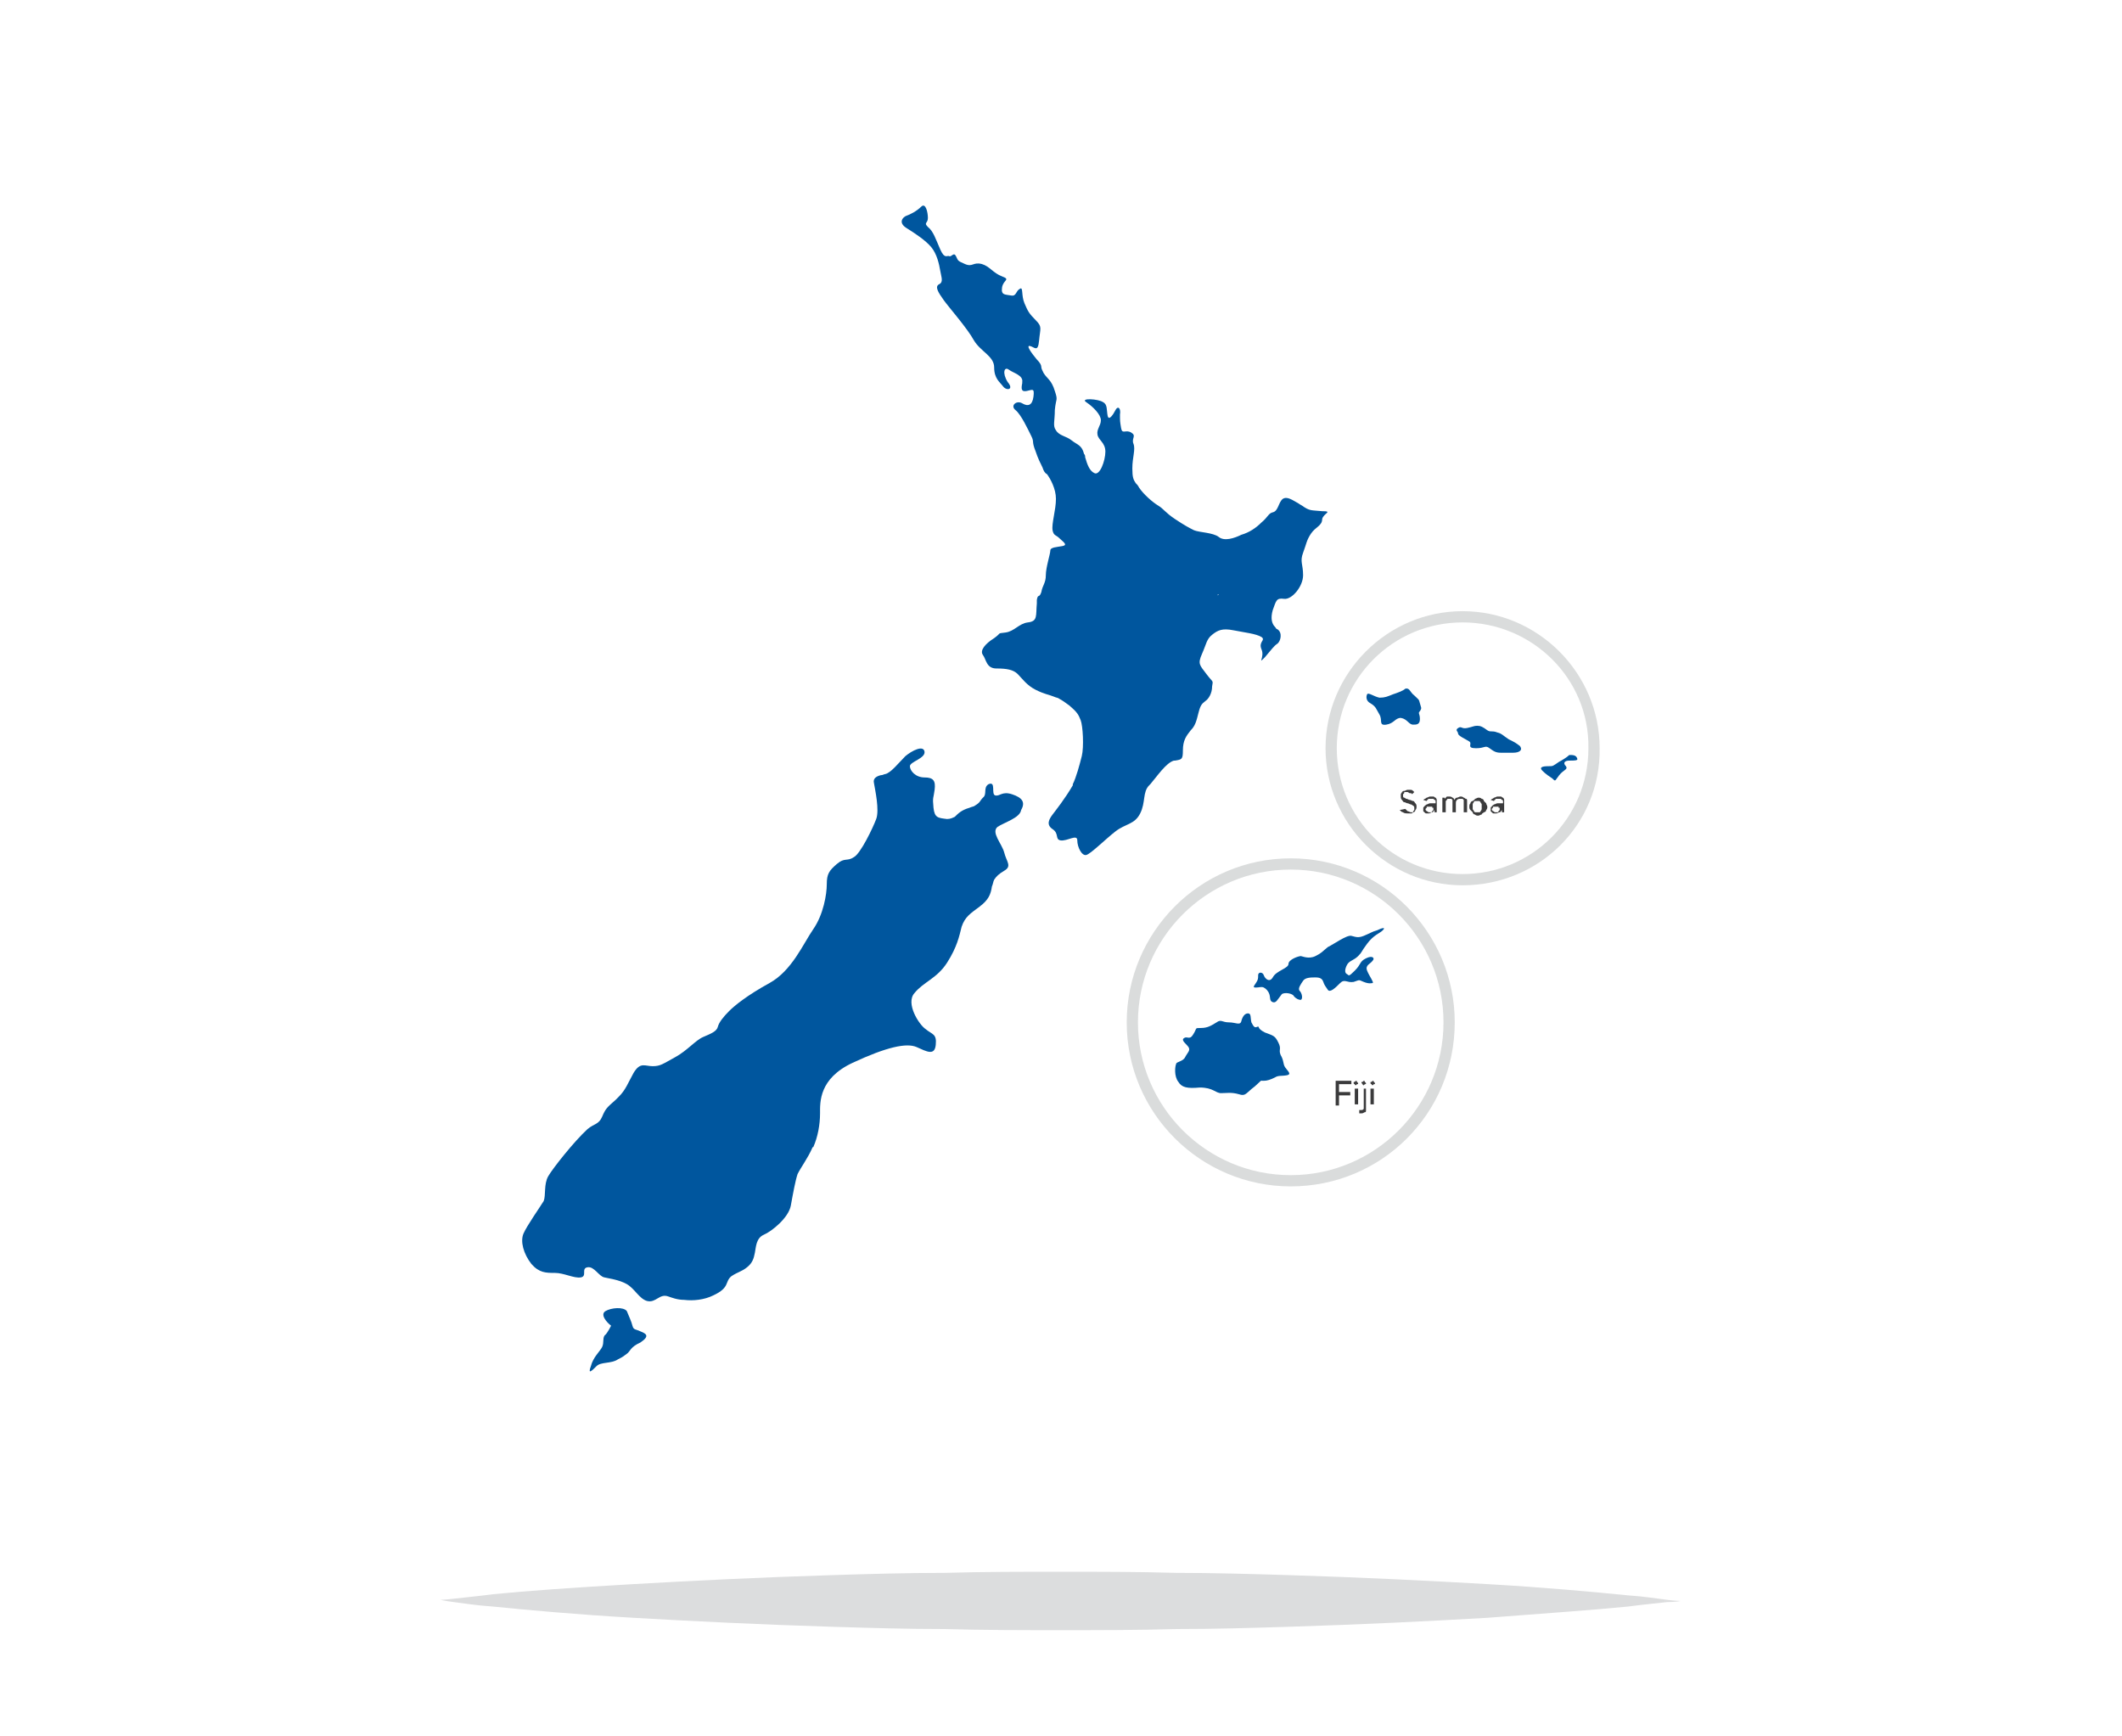 <?xml version="1.0" encoding="utf-8"?>
<!-- Generator: Adobe Illustrator 21.1.0, SVG Export Plug-In . SVG Version: 6.00 Build 0)  -->
<svg version="1.1" id="Layer_1" xmlns="http://www.w3.org/2000/svg" xmlns:xlink="http://www.w3.org/1999/xlink" x="0px" y="0px"
	 viewBox="0 0 188.9 154.5" enable-background="new 0 0 188.9 154.5" xml:space="preserve">
<g>
	<path fill="#DCDDDE" d="M39.2,142.4c0,0,0.4,0,1.2-0.1s2-0.2,3.5-0.4c3-0.3,7.3-0.6,12.5-0.9c5.2-0.3,11.2-0.6,17.7-0.8
		c3.2-0.1,6.6-0.2,10-0.2c3.4-0.1,6.8-0.1,10.3-0.1c3.4,0,6.9,0,10.3,0.1c3.4,0,6.7,0.1,10,0.2c6.5,0.2,12.5,0.5,17.7,0.8
		s9.5,0.7,12.5,1c1.5,0.1,2.7,0.3,3.5,0.4c0.8,0.1,1.2,0.1,1.2,0.1s-0.4,0.1-1.2,0.1c-0.8,0.1-2,0.2-3.5,0.4c-3,0.3-7.3,0.6-12.5,1
		c-5.2,0.3-11.2,0.6-17.7,0.8c-3.2,0.1-6.6,0.2-10,0.2c-3.4,0.1-6.8,0.1-10.3,0.1c-3.4,0-6.9,0-10.3-0.1c-3.4,0-6.7-0.1-10-0.2
		c-6.5-0.2-12.5-0.5-17.7-0.8s-9.5-0.7-12.5-1c-1.5-0.1-2.7-0.3-3.5-0.4C39.6,142.5,39.2,142.4,39.2,142.4z"/>
</g>
<g>
	<g>
		<g>
			<path fill="#00569E" d="M112.5,96.2c-0.4,0-0.1-0.1-0.8,0.5c-0.8,0.6-0.8,0.9-1.4,0.7c-0.7-0.2-1.1-0.1-1.6-0.1
				c-0.5,0-0.7-0.5-1.9-0.5c-1.1,0.1-1.6,0-1.9-0.5c-0.4-0.5-0.3-1.4-0.2-1.6c0-0.2,0.6-0.2,0.8-0.6c0.2-0.4,0.5-0.6,0.3-0.9
				c-0.2-0.3-0.7-0.6-0.4-0.8c0.3-0.2,0.5,0.2,0.8-0.3c0.4-0.6,0.1-0.6,0.7-0.6c0.6,0,0.9-0.2,1.4-0.5c0.4-0.3,0.5,0,1.1,0
				c0.6,0,1,0.3,1.1-0.1c0.1-0.4,0.3-0.7,0.6-0.7c0.3,0,0.2,0.4,0.3,0.8c0.2,0.4,0.3,0.5,0.5,0.4c0.3-0.1-0.1,0.1,0.7,0.5
				c0.8,0.3,0.9,0.3,1.2,0.9c0.3,0.6,0,0.6,0.2,1.1c0.3,0.5,0.2,0.8,0.4,1.1c0.2,0.3,0.6,0.6,0.2,0.7c-0.5,0.1-0.8,0-1.1,0.2
				C113.1,96.1,112.8,96.2,112.5,96.2z"/>
		</g>
		<g>
			<path fill="#00569E" d="M114.1,88.5c-0.4,0.5-0.5,0.8-0.8,0.7c-0.3-0.1-0.2-0.4-0.3-0.7c-0.1-0.3-0.3-0.5-0.5-0.6
				c-0.2-0.1-0.4,0-0.7,0c-0.3,0-0.2-0.1,0-0.4c0.2-0.3,0.2-0.4,0.2-0.7c0-0.3,0.4-0.3,0.5,0c0.1,0.3,0.5,0.7,0.8,0.2
				c0.3-0.6,1.4-0.8,1.4-1.2c0-0.4,0.9-0.7,1.1-0.7c0.1,0,0.7,0.3,1.3,0c0.6-0.3,0.6-0.4,1.1-0.8c0.6-0.3,1.7-1.1,2.1-1
				c0.4,0.1,0.6,0.2,1.1,0c0.5-0.2,0.8-0.4,1.2-0.5c0.4-0.2,0.8-0.3,0.5,0c-0.3,0.3-0.8,0.4-1.4,1.2c-0.6,0.8-0.4,0.7-0.8,1.1
				s-0.8,0.4-1,0.8c-0.2,0.4-0.2,0.7,0,0.8c0.2,0.1,0.1,0.3,0.7-0.3c0.6-0.6,0.4-0.8,1-1.1c0.6-0.3,0.8,0,0.6,0.2
				c-0.2,0.3-0.7,0.4-0.5,0.9c0.2,0.5,0.6,1,0.5,1.1c-0.1,0-0.3,0.1-0.8-0.1c-0.5-0.2-0.3-0.2-0.9,0c-0.6,0.1-0.8-0.3-1.2,0.1
				c-0.4,0.4-0.9,0.9-1.1,0.6c-0.2-0.3-0.3-0.4-0.4-0.7c-0.1-0.3-0.3-0.4-0.7-0.4c-0.4,0-0.9,0-1.1,0.3c-0.2,0.3-0.5,0.7-0.3,0.9
				c0.2,0.2,0.3,0.7,0.1,0.8c-0.2,0-0.4-0.1-0.6-0.3C115.1,88.4,114.3,88.3,114.1,88.5z"/>
		</g>
	</g>
	<g>
		<path fill="#DADCDC" d="M114.9,105.6c-8,0-14.6-6.5-14.6-14.6c0-8,6.5-14.6,14.6-14.6S129.5,83,129.5,91
			C129.5,99.1,123,105.6,114.9,105.6z M114.9,77.4c-7.5,0-13.6,6.1-13.6,13.6c0,7.5,6.1,13.6,13.6,13.6s13.6-6.1,13.6-13.6
			C128.5,83.5,122.4,77.4,114.9,77.4z"/>
	</g>
	<g>
		<path fill="#3B3B3C" d="M118.9,96.2h1.4v0.3h-1.1v0.7h1v0.3h-1v0.9h-0.3V96.2z"/>
		<path fill="#3B3B3C" d="M120.5,96.4c0-0.1,0-0.1,0.1-0.1c0,0,0.1-0.1,0.1-0.1s0.1,0,0.1,0.1c0,0,0.1,0.1,0.1,0.1
			c0,0.1,0,0.1-0.1,0.1c0,0-0.1,0.1-0.1,0.1s-0.1,0-0.1-0.1C120.5,96.5,120.5,96.4,120.5,96.4z M120.6,96.9h0.3v1.4h-0.3V96.9z"/>
		<path fill="#3B3B3C" d="M121.6,96.9v1.7c0,0,0,0.1,0,0.1c0,0.1,0,0.1,0,0.2c0,0.1-0.1,0.1-0.1,0.1c-0.1,0-0.1,0.1-0.3,0.1
			c0,0-0.1,0-0.1,0c0,0-0.1,0-0.1,0l0-0.3c0,0,0,0,0.1,0c0,0,0,0,0.1,0c0.1,0,0.1,0,0.2-0.1c0,0,0-0.1,0-0.2v-1.6H121.6z
			 M121.2,96.4c0-0.1,0-0.1,0.1-0.1c0,0,0.1-0.1,0.1-0.1s0.1,0,0.1,0.1c0,0,0.1,0.1,0.1,0.1c0,0.1,0,0.1-0.1,0.1
			c0,0-0.1,0.1-0.1,0.1s-0.1,0-0.1-0.1C121.3,96.5,121.2,96.4,121.2,96.4z"/>
		<path fill="#3B3B3C" d="M122,96.4c0-0.1,0-0.1,0.1-0.1c0,0,0.1-0.1,0.1-0.1s0.1,0,0.1,0.1c0,0,0.1,0.1,0.1,0.1
			c0,0.1,0,0.1-0.1,0.1c0,0-0.1,0.1-0.1,0.1s-0.1,0-0.1-0.1C122,96.5,122,96.4,122,96.4z M122,96.9h0.3v1.4H122V96.9z"/>
	</g>
	<path fill="#00569E" d="M124,61.8c-0.5,0.2-0.7,0.3-1.2,0.3c-0.5-0.1-1-0.5-1.1-0.3c-0.1,0.2-0.1,0.6,0.3,0.8
		c0.5,0.3,0.5,0.5,0.8,1c0.3,0.5-0.1,1,0.6,0.9c0.7-0.1,0.8-0.6,1.3-0.6c0.6,0.1,0.7,0.6,1.1,0.6c0.3,0,0.6,0,0.6-0.5
		c0-0.5-0.2-0.5,0-0.7c0.2-0.3,0.1-0.3,0-0.7c-0.1-0.4-0.1-0.3-0.5-0.7c-0.4-0.3-0.4-0.7-0.8-0.6C124.9,61.5,124.3,61.7,124,61.8z"
		/>
	<path fill="#00569E" d="M131.5,64.6c-0.3,0-0.4,0.1-0.9,0.2c-0.5,0.1-0.5-0.2-0.8,0c-0.3,0.2,0,0.3,0,0.5c0,0.2,0.7,0.5,1,0.7
		c0.3,0.2-0.3,0.6,0.6,0.6c0.8,0,0.8-0.3,1.2,0c0.4,0.3,0.6,0.4,1,0.4c0.3,0,0.7,0,1.1,0c0.5,0,0.9-0.2,0.6-0.6
		c-0.4-0.3-0.4-0.3-1-0.6c-0.6-0.4-0.6-0.5-1-0.6c-0.5-0.2-0.6,0-0.9-0.2C132,64.7,131.8,64.6,131.5,64.6z"/>
	<path fill="#00569E" d="M138.8,67.8c-0.6,0.4-0.5,0.4-1,0.4c-0.5,0-0.8,0.1-0.5,0.4c0.3,0.3,0.6,0.5,0.9,0.7
		c0.3,0.3,0.2,0.2,0.6-0.3s0.8-0.5,0.6-0.8c-0.3-0.3-0.1-0.5,0.3-0.5c0.5,0,0.8,0,0.7-0.2c-0.1-0.3-0.4-0.3-0.7-0.3
		C139.5,67.4,139,67.7,138.8,67.8z"/>
	<g>
		<path fill="#3B3B3C" d="M125.1,72c0.1,0.1,0.1,0.1,0.2,0.2c0.1,0,0.2,0.1,0.3,0.1c0,0,0.1,0,0.1,0c0.1,0,0.1,0,0.1-0.1
			c0,0,0.1-0.1,0.1-0.1c0,0,0-0.1,0-0.2c0-0.1,0-0.1-0.1-0.2c-0.1,0-0.1-0.1-0.2-0.1c-0.1,0-0.2-0.1-0.3-0.1c-0.1,0-0.2-0.1-0.3-0.1
			c-0.1,0-0.1-0.1-0.2-0.2c-0.1-0.1-0.1-0.2-0.1-0.3c0-0.1,0-0.1,0-0.2c0-0.1,0.1-0.1,0.1-0.2c0.1-0.1,0.1-0.1,0.2-0.1
			c0.1,0,0.2-0.1,0.3-0.1c0.1,0,0.2,0,0.3,0c0.1,0,0.2,0.1,0.3,0.2l-0.2,0.2c0-0.1-0.1-0.1-0.2-0.1c-0.1,0-0.1-0.1-0.2-0.1
			c-0.1,0-0.1,0-0.2,0s-0.1,0-0.1,0.1c0,0-0.1,0.1-0.1,0.1c0,0,0,0.1,0,0.1c0,0.1,0,0.2,0.1,0.2c0.1,0,0.1,0.1,0.2,0.1
			c0.1,0,0.2,0.1,0.3,0.1c0.1,0,0.2,0.1,0.3,0.1c0.1,0,0.1,0.1,0.2,0.2c0.1,0.1,0.1,0.2,0.1,0.3c0,0.1,0,0.2-0.1,0.3
			c0,0.1-0.1,0.2-0.2,0.2c-0.1,0.1-0.1,0.1-0.2,0.1c-0.1,0-0.2,0-0.3,0c-0.1,0-0.3,0-0.4-0.1c-0.1,0-0.2-0.1-0.3-0.2L125.1,72z"/>
		<path fill="#3B3B3C" d="M126.7,71.2c0.1-0.1,0.2-0.1,0.3-0.2c0.1,0,0.2-0.1,0.3-0.1c0.1,0,0.2,0,0.3,0c0.1,0,0.1,0.1,0.2,0.1
			c0,0,0.1,0.1,0.1,0.2c0,0.1,0,0.1,0,0.2v0.7c0,0.1,0,0.1,0,0.1c0,0,0,0.1,0,0.1h-0.2c0-0.1,0-0.1,0-0.2h0
			c-0.1,0.1-0.1,0.2-0.2,0.2c-0.1,0-0.2,0.1-0.3,0.1c-0.1,0-0.1,0-0.2,0c-0.1,0-0.1,0-0.2-0.1c0,0-0.1-0.1-0.1-0.1
			c0-0.1,0-0.1,0-0.2c0-0.1,0-0.2,0.1-0.2c0-0.1,0.1-0.1,0.2-0.2c0.1,0,0.2-0.1,0.3-0.1c0.1,0,0.2,0,0.3,0h0.2v-0.1c0,0,0-0.1,0-0.1
			c0,0,0-0.1-0.1-0.1c0,0-0.1-0.1-0.1-0.1c0,0-0.1,0-0.2,0c-0.1,0-0.1,0-0.1,0c0,0-0.1,0-0.1,0c0,0-0.1,0-0.1,0.1c0,0-0.1,0-0.1,0.1
			L126.7,71.2z M127.5,71.8c-0.1,0-0.1,0-0.2,0c-0.1,0-0.1,0-0.2,0s-0.1,0-0.1,0.1c0,0-0.1,0.1-0.1,0.1c0,0.1,0,0.1,0.1,0.2
			c0.1,0,0.1,0.1,0.2,0.1c0.1,0,0.1,0,0.2,0c0.1,0,0.1-0.1,0.1-0.1c0,0,0.1-0.1,0.1-0.1c0,0,0-0.1,0-0.1v-0.1H127.5z"/>
		<path fill="#3B3B3C" d="M128.3,71h0.3v0.2h0c0,0,0,0,0-0.1c0,0,0.1-0.1,0.1-0.1c0,0,0.1-0.1,0.1-0.1c0.1,0,0.1,0,0.2,0
			c0.1,0,0.2,0,0.3,0.1c0.1,0,0.1,0.1,0.2,0.2c0-0.1,0.1-0.2,0.2-0.2c0.1,0,0.2-0.1,0.3-0.1c0.1,0,0.2,0,0.3,0.1
			c0.1,0,0.1,0.1,0.2,0.1s0.1,0.1,0.1,0.2c0,0.1,0,0.2,0,0.2v0.8h-0.3v-0.8c0-0.1,0-0.1,0-0.2c0-0.1,0-0.1,0-0.1
			c0,0-0.1-0.1-0.1-0.1c0,0-0.1,0-0.2,0c-0.1,0-0.2,0-0.3,0.1c-0.1,0.1-0.1,0.2-0.1,0.3v0.8h-0.3v-0.8c0-0.1,0-0.1,0-0.2
			c0-0.1,0-0.1,0-0.1c0,0-0.1-0.1-0.1-0.1c0,0-0.1,0-0.2,0c0,0-0.1,0-0.1,0c0,0-0.1,0-0.1,0.1c0,0-0.1,0.1-0.1,0.1
			c0,0.1,0,0.1,0,0.2v0.8h-0.3V71z"/>
		<path fill="#3B3B3C" d="M130.8,71.8c0-0.1,0-0.2,0.1-0.3c0-0.1,0.1-0.2,0.2-0.2c0.1-0.1,0.2-0.1,0.2-0.2c0.1,0,0.2-0.1,0.3-0.1
			c0.1,0,0.2,0,0.3,0.1c0.1,0,0.2,0.1,0.2,0.2c0.1,0.1,0.1,0.1,0.2,0.2c0,0.1,0.1,0.2,0.1,0.3c0,0.1,0,0.2-0.1,0.3
			c0,0.1-0.1,0.2-0.2,0.2c-0.1,0.1-0.2,0.1-0.2,0.2c-0.1,0-0.2,0.1-0.3,0.1c-0.1,0-0.2,0-0.3-0.1c-0.1,0-0.2-0.1-0.2-0.2
			c-0.1-0.1-0.1-0.1-0.2-0.2C130.8,72,130.8,71.9,130.8,71.8z M131.1,71.8c0,0.1,0,0.1,0,0.2c0,0.1,0.1,0.1,0.1,0.2
			c0,0,0.1,0.1,0.1,0.1c0.1,0,0.1,0,0.2,0s0.1,0,0.2,0c0.1,0,0.1-0.1,0.1-0.1c0,0,0.1-0.1,0.1-0.2c0-0.1,0-0.1,0-0.2
			c0-0.1,0-0.1,0-0.2c0-0.1-0.1-0.1-0.1-0.2c0,0-0.1-0.1-0.1-0.1c-0.1,0-0.1,0-0.2,0s-0.1,0-0.2,0c-0.1,0-0.1,0.1-0.1,0.1
			c0,0-0.1,0.1-0.1,0.2C131.1,71.6,131.1,71.7,131.1,71.8z"/>
		<path fill="#3B3B3C" d="M132.7,71.2c0.1-0.1,0.2-0.1,0.3-0.2c0.1,0,0.2-0.1,0.3-0.1c0.1,0,0.2,0,0.3,0c0.1,0,0.1,0.1,0.2,0.1
			c0,0,0.1,0.1,0.1,0.2c0,0.1,0,0.1,0,0.2v0.7c0,0.1,0,0.1,0,0.1c0,0,0,0.1,0,0.1h-0.2c0-0.1,0-0.1,0-0.2h0
			c-0.1,0.1-0.1,0.2-0.2,0.2c-0.1,0-0.2,0.1-0.3,0.1c-0.1,0-0.1,0-0.2,0c-0.1,0-0.1,0-0.2-0.1c0,0-0.1-0.1-0.1-0.1
			c0-0.1,0-0.1,0-0.2c0-0.1,0-0.2,0.1-0.2c0-0.1,0.1-0.1,0.2-0.2c0.1,0,0.2-0.1,0.3-0.1c0.1,0,0.2,0,0.3,0h0.2v-0.1c0,0,0-0.1,0-0.1
			c0,0,0-0.1-0.1-0.1c0,0-0.1-0.1-0.1-0.1c0,0-0.1,0-0.2,0c-0.1,0-0.1,0-0.1,0c0,0-0.1,0-0.1,0c0,0-0.1,0-0.1,0.1c0,0-0.1,0-0.1,0.1
			L132.7,71.2z M133.4,71.8c-0.1,0-0.1,0-0.2,0c-0.1,0-0.1,0-0.2,0s-0.1,0-0.1,0.1c0,0-0.1,0.1-0.1,0.1c0,0.1,0,0.1,0.1,0.2
			c0.1,0,0.1,0.1,0.2,0.1c0.1,0,0.1,0,0.2,0c0.1,0,0.1-0.1,0.1-0.1c0,0,0.1-0.1,0.1-0.1c0,0,0-0.1,0-0.1v-0.1H133.4z"/>
	</g>
	<g>
		<path fill="#DADCDC" d="M130.2,78.8c-6.7,0-12.2-5.5-12.2-12.2c0-6.7,5.5-12.2,12.2-12.2c6.7,0,12.2,5.5,12.2,12.2
			C142.5,73.4,137,78.8,130.2,78.8z M130.2,55.4c-6.2,0-11.2,5-11.2,11.2c0,6.2,5,11.2,11.2,11.2s11.2-5,11.2-11.2
			C141.5,60.4,136.4,55.4,130.2,55.4z"/>
	</g>
	<g>
		<g>
			<path fill="#00569E" d="M117.7,45.5c-1-0.1-1.1,0-1.8-0.5c-0.2-0.1-0.3-0.2-0.5-0.3c-0.5-0.3-0.9-0.5-1.2-0.3
				c-0.4,0.3-0.4,1.1-0.9,1.2c-0.4,0.1-0.4,0.4-1,0.9c-0.5,0.5-1.1,0.9-1.8,1.1c-0.6,0.3-1.5,0.6-2,0.2c-0.5-0.4-1.7-0.4-2.2-0.6
				c-0.4-0.2-0.8-0.4-1.7-1s-1-0.9-1.5-1.2c-0.5-0.3-1.3-1-1.7-1.6c-0.1-0.2-0.2-0.3-0.3-0.4c-0.2-0.3-0.3-0.5-0.3-1.3
				c0-1,0.3-1.7,0.1-2.2s0.3-0.7-0.2-1c-0.5-0.3-0.8,0.2-0.9-0.4c-0.1-0.6-0.1-0.6-0.1-1.2c0.1-0.6-0.2-0.8-0.4-0.4s-0.6,1-0.7,0.5
				s0-1-0.4-1.2c-0.4-0.3-2.1-0.4-1.5,0c0.6,0.4,1.3,1.1,1.3,1.6s-0.4,0.8-0.3,1.3s0.7,0.7,0.7,1.5c0,0.8-0.5,2.2-1,1.9
				c-0.4-0.2-0.6-0.7-0.8-1.4c0-0.1,0-0.2-0.1-0.3c-0.2-0.8-0.6-0.8-1.1-1.2c-0.5-0.4-1.1-0.4-1.4-0.9c-0.3-0.4-0.1-0.8-0.1-1.8
				c0.1-1.1,0.3-0.8,0-1.7c-0.3-1-0.7-1.1-1-1.6c-0.1-0.2-0.2-0.4-0.2-0.5c0-0.2-0.1-0.4-0.4-0.7c-0.5-0.6-1-1.3-0.6-1.2
				c0.4,0.1,0.7,0.6,0.8-0.5s0.3-1.2-0.3-1.8c-0.6-0.6-0.7-0.8-1-1.5s-0.1-1.5-0.4-1.3c-0.4,0.2-0.3,0.7-0.8,0.6
				c-0.5-0.1-0.9,0-0.8-0.7c0.1-0.7,0.8-0.7,0-1c-0.8-0.3-1.1-0.9-1.8-1.1c-0.8-0.2-0.8,0.3-1.5,0s-0.6-0.3-0.8-0.7
				c-0.2-0.4-0.4,0.1-0.6,0c-0.2-0.1-0.4,0.3-0.8-0.6c-0.4-0.9-0.6-1.6-1.1-2c-0.4-0.4,0-0.3,0-0.8c0-0.5-0.2-1.4-0.6-1
				c-0.4,0.4-1,0.7-1.3,0.8s-0.8,0.6,0,1.1s1.7,1.1,2.2,1.7c0.5,0.6,0.7,1.5,0.8,2.1c0.1,0.6,0.3,1-0.1,1.2S83.5,26,84,26.7
				c0.5,0.7,2.1,2.5,2.7,3.6c0.6,1,1.8,1.4,1.8,2.4c0,1,0.5,1.3,0.8,1.7c0.3,0.4,1,0.3,0.4-0.4c-0.5-0.8-0.3-1.4,0.1-1.1
				s1.3,0.5,1.2,1.1c0,0,0,0.1,0,0.1c-0.1,0.5-0.1,0.8,0.4,0.7c0.5-0.1,0.7-0.3,0.6,0.5c-0.1,0.8-0.5,0.9-1,0.6
				c-0.5-0.3-1.1,0.2-0.6,0.6c0.5,0.4,1.1,1.7,1.4,2.3c0.3,0.6,0,0.4,0.4,1.4c0.2,0.6,0.4,1,0.6,1.4c0.1,0.3,0.2,0.5,0.4,0.6
				c0.3,0.4,0.8,1.3,0.8,2.2c0,1-0.4,2.2-0.3,2.8c0.1,0.5,0.3,0.4,0.6,0.7c0.3,0.3,0.8,0.6,0.3,0.7s-1.1,0.1-1.1,0.4
				c0,0.3-0.4,1.5-0.4,2.2s-0.3,0.9-0.4,1.5c-0.2,0.6-0.3,0.1-0.4,0.7c0,0.1,0,0.2,0,0.3c-0.1,1.1,0.1,1.6-0.8,1.7
				c-0.8,0.1-1.2,0.8-2,0.9c-0.8,0.1-0.3,0-1,0.5c-0.8,0.5-1.3,1.1-1,1.5c0.3,0.4,0.3,1.2,1.2,1.2s1.5,0.1,1.9,0.5
				c0.4,0.4,0.8,1,1.6,1.4c0.8,0.4,1.1,0.4,1.6,0.6c0.2,0.1,0.4,0.1,0.5,0.2c0.2,0.1,0.5,0.3,0.9,0.6c0.7,0.6,0.8,0.8,1,1.3
				s0.3,2.4,0.1,3.2c-0.2,0.8-0.5,1.9-0.8,2.5c0,0,0,0.1,0,0.1c-0.7,1.2-1.5,2.2-1.8,2.6s-0.6,0.9,0,1.3c0.6,0.4,0.2,0.9,0.7,1
				c0.6,0.1,1.5-0.6,1.5,0s0.4,1.4,0.8,1.3c0.4-0.1,1.7-1.4,2.6-2.1c0.9-0.7,1.7-0.6,2.2-1.6s0.2-1.9,0.8-2.5c0,0,0.1-0.1,0.1-0.1
				c0.6-0.7,1.4-1.9,2.1-2.1c0,0,0.1,0,0.1,0c0.6-0.1,0.7-0.1,0.7-0.9c0-0.9,0.3-1.3,0.7-1.8c0.4-0.4,0.5-0.8,0.7-1.6
				c0.2-0.8,0.4-0.8,0.6-1c0.3-0.2,0.6-0.7,0.6-1.3c0.1-0.6,0.1-0.3-0.5-1.1c-0.6-0.8-0.8-0.9-0.4-1.8s0.4-1.3,0.9-1.7
				c0.5-0.4,0.9-0.6,1.9-0.4s2,0.3,2.5,0.6c0.4,0.3-0.3,0.4,0,1.1c0.3,0.7-0.4,1.4,0.3,0.7c0.6-0.7,0.8-1,1.1-1.2s0.5-1,0-1.3
				c-0.1,0-0.1-0.1-0.2-0.2c-0.3-0.3-0.4-0.8-0.2-1.5c0.3-0.8,0.3-1.1,1-1c0.7,0.1,1.7-1.1,1.7-2.1c0-1-0.3-1.2,0-2
				c0.3-0.8,0.3-1.1,0.7-1.7c0.4-0.6,1-0.7,1-1.3C117.8,45.7,118.7,45.5,117.7,45.5z M109.2,52.3C109.2,52.3,109.2,52.3,109.2,52.3
				C109.2,52.3,109.2,52.3,109.2,52.3z M108.7,52.7C108.7,52.7,108.6,52.7,108.7,52.7C108.6,52.7,108.7,52.7,108.7,52.7z
				 M108.8,52.6C108.8,52.6,108.8,52.6,108.8,52.6C108.8,52.6,108.8,52.6,108.8,52.6z M108.8,52.6C108.8,52.6,108.7,52.7,108.8,52.6
				C108.7,52.7,108.8,52.6,108.8,52.6z M94.3,54.3C94.3,54.3,94.3,54.3,94.3,54.3C94.3,54.3,94.3,54.3,94.3,54.3z M94.3,54.5
				L94.3,54.5L94.3,54.5z M94.2,54.7C94.2,54.7,94.2,54.8,94.2,54.7C94.2,54.8,94.2,54.7,94.2,54.7z M108.5,52.9
				c0,0-0.1,0.1-0.1,0.1C108.4,52.9,108.4,52.9,108.5,52.9z M108.6,52.8C108.6,52.8,108.5,52.8,108.6,52.8
				C108.5,52.8,108.6,52.8,108.6,52.8z"/>
		</g>
		<g>
			<path fill="#00569E" d="M90.1,70.7c-0.9-0.3-1.1,0.2-1.5,0.1c-0.4-0.1,0.1-1.3-0.6-1c-0.5,0.3-0.1,0.9-0.5,1.2
				c-0.3,0.3-0.2,0.4-0.7,0.7c-0.1,0.1-0.3,0.1-0.5,0.2c-0.7,0.2-1,0.5-1.3,0.8c-0.2,0.1-0.4,0.2-0.7,0.2c-0.8-0.1-1.1-0.1-1.2-1
				c-0.1-1,0-0.8,0.1-1.6s-0.1-1.1-0.9-1.1s-1.3-0.6-1.3-1s1.4-0.7,1.3-1.3c-0.1-0.6-1.1-0.1-1.7,0.4c-0.6,0.6-1.3,1.5-1.8,1.6
				c-0.1,0-0.2,0.1-0.4,0.1c-0.4,0.1-0.7,0.3-0.6,0.7c0.1,0.6,0.5,2.4,0.2,3.2c-0.3,0.8-1.4,3.1-2,3.4c-0.6,0.4-0.8,0-1.5,0.6
				c-0.7,0.6-0.9,0.9-0.9,1.8c0,0.9-0.3,2.7-1.2,4s-1.9,3.7-3.9,4.8s-3.1,2-3.6,2.5s-0.9,1-1,1.4c-0.1,0.4-0.6,0.6-1.3,0.9
				s-1.4,1.2-2.5,1.8c-1.1,0.6-1.3,0.8-2,0.8c-0.7,0-1.1-0.4-1.7,0.6c-0.5,0.9-0.7,1.5-1.3,2.1c-0.1,0.1-0.2,0.2-0.3,0.3
				c-0.8,0.7-0.9,0.8-1.2,1.5c-0.3,0.7-0.7,0.6-1.3,1.1c-1.2,1.1-3.1,3.5-3.5,4.2s-0.2,1.7-0.4,2.2c-0.3,0.5-1.5,2.2-1.8,2.9
				c-0.3,0.7,0,1.8,0.7,2.7c0.7,0.8,1.3,0.8,2.1,0.8c0.8,0,1.7,0.5,2.3,0.4c0.6-0.1,0-0.8,0.6-0.9s1,0.8,1.5,0.9
				c0.4,0.1,1.3,0.2,2,0.6s1.1,1.3,1.8,1.5c0.8,0.2,1.1-0.7,1.9-0.4c0.3,0.1,0.8,0.3,1.4,0.3c0.8,0.1,1.8,0,2.6-0.4
				c1.5-0.7,1-1.2,1.6-1.7c0.6-0.4,0.9-0.4,1.4-0.8c0.5-0.4,0.6-0.8,0.7-1.3c0.1-0.5,0.1-1.3,0.8-1.6s2.2-1.5,2.4-2.6
				s0.4-2.2,0.6-2.8c0.3-0.6,0.9-1.4,1.3-2.3c0,0,0-0.1,0.1-0.1c0.4-0.9,0.6-2,0.6-3c0-1-0.1-3.1,2.9-4.5s4.8-1.8,5.7-1.4
				c0.9,0.4,1.6,0.8,1.7-0.2c0.1-1-0.3-0.9-0.9-1.4c-0.6-0.4-1.8-2.3-1-3.2c0.8-1,2-1.3,2.9-2.7s1.1-2.4,1.3-3.2
				c0.3-0.9,0.8-1.2,1.6-1.8c0.8-0.6,1-1.1,1.1-1.8c0.1-0.2,0.1-0.4,0.2-0.6c0.2-0.3,0.4-0.5,0.9-0.8c0.7-0.4,0.2-0.8,0-1.6
				c-0.2-0.8-1.2-1.8-0.6-2.3c0.6-0.4,2-0.8,2.1-1.5C91.3,71.4,91,71,90.1,70.7z M54.9,98.8c0,0.1-0.1,0.2-0.1,0.3
				C54.9,99,54.9,98.9,54.9,98.8z M85,74.6c0,0.1,0,0.1,0,0.2c0,0,0,0,0,0C85,74.7,85,74.7,85,74.6z"/>
		</g>
		<path fill="#00569E" d="M57,118.5c-0.4-0.2-0.6-0.1-0.7-0.5c-0.1-0.4-0.3-0.8-0.5-1.3c-0.3-0.4-1.4-0.3-1.9,0
			c-0.5,0.3,0.1,1,0.5,1.3c0,0-0.3,0.6-0.5,0.8c-0.3,0.2-0.1,0.7-0.3,1.1s-0.8,0.9-1,1.7c-0.3,0.8,0.1,0.4,0.5,0s1.3-0.2,1.9-0.6
			c0.6-0.3,0.5-0.3,0.8-0.5s0.3-0.6,1.2-1C57.9,118.9,57.5,118.7,57,118.5z"/>
	</g>
</g>
</svg>
